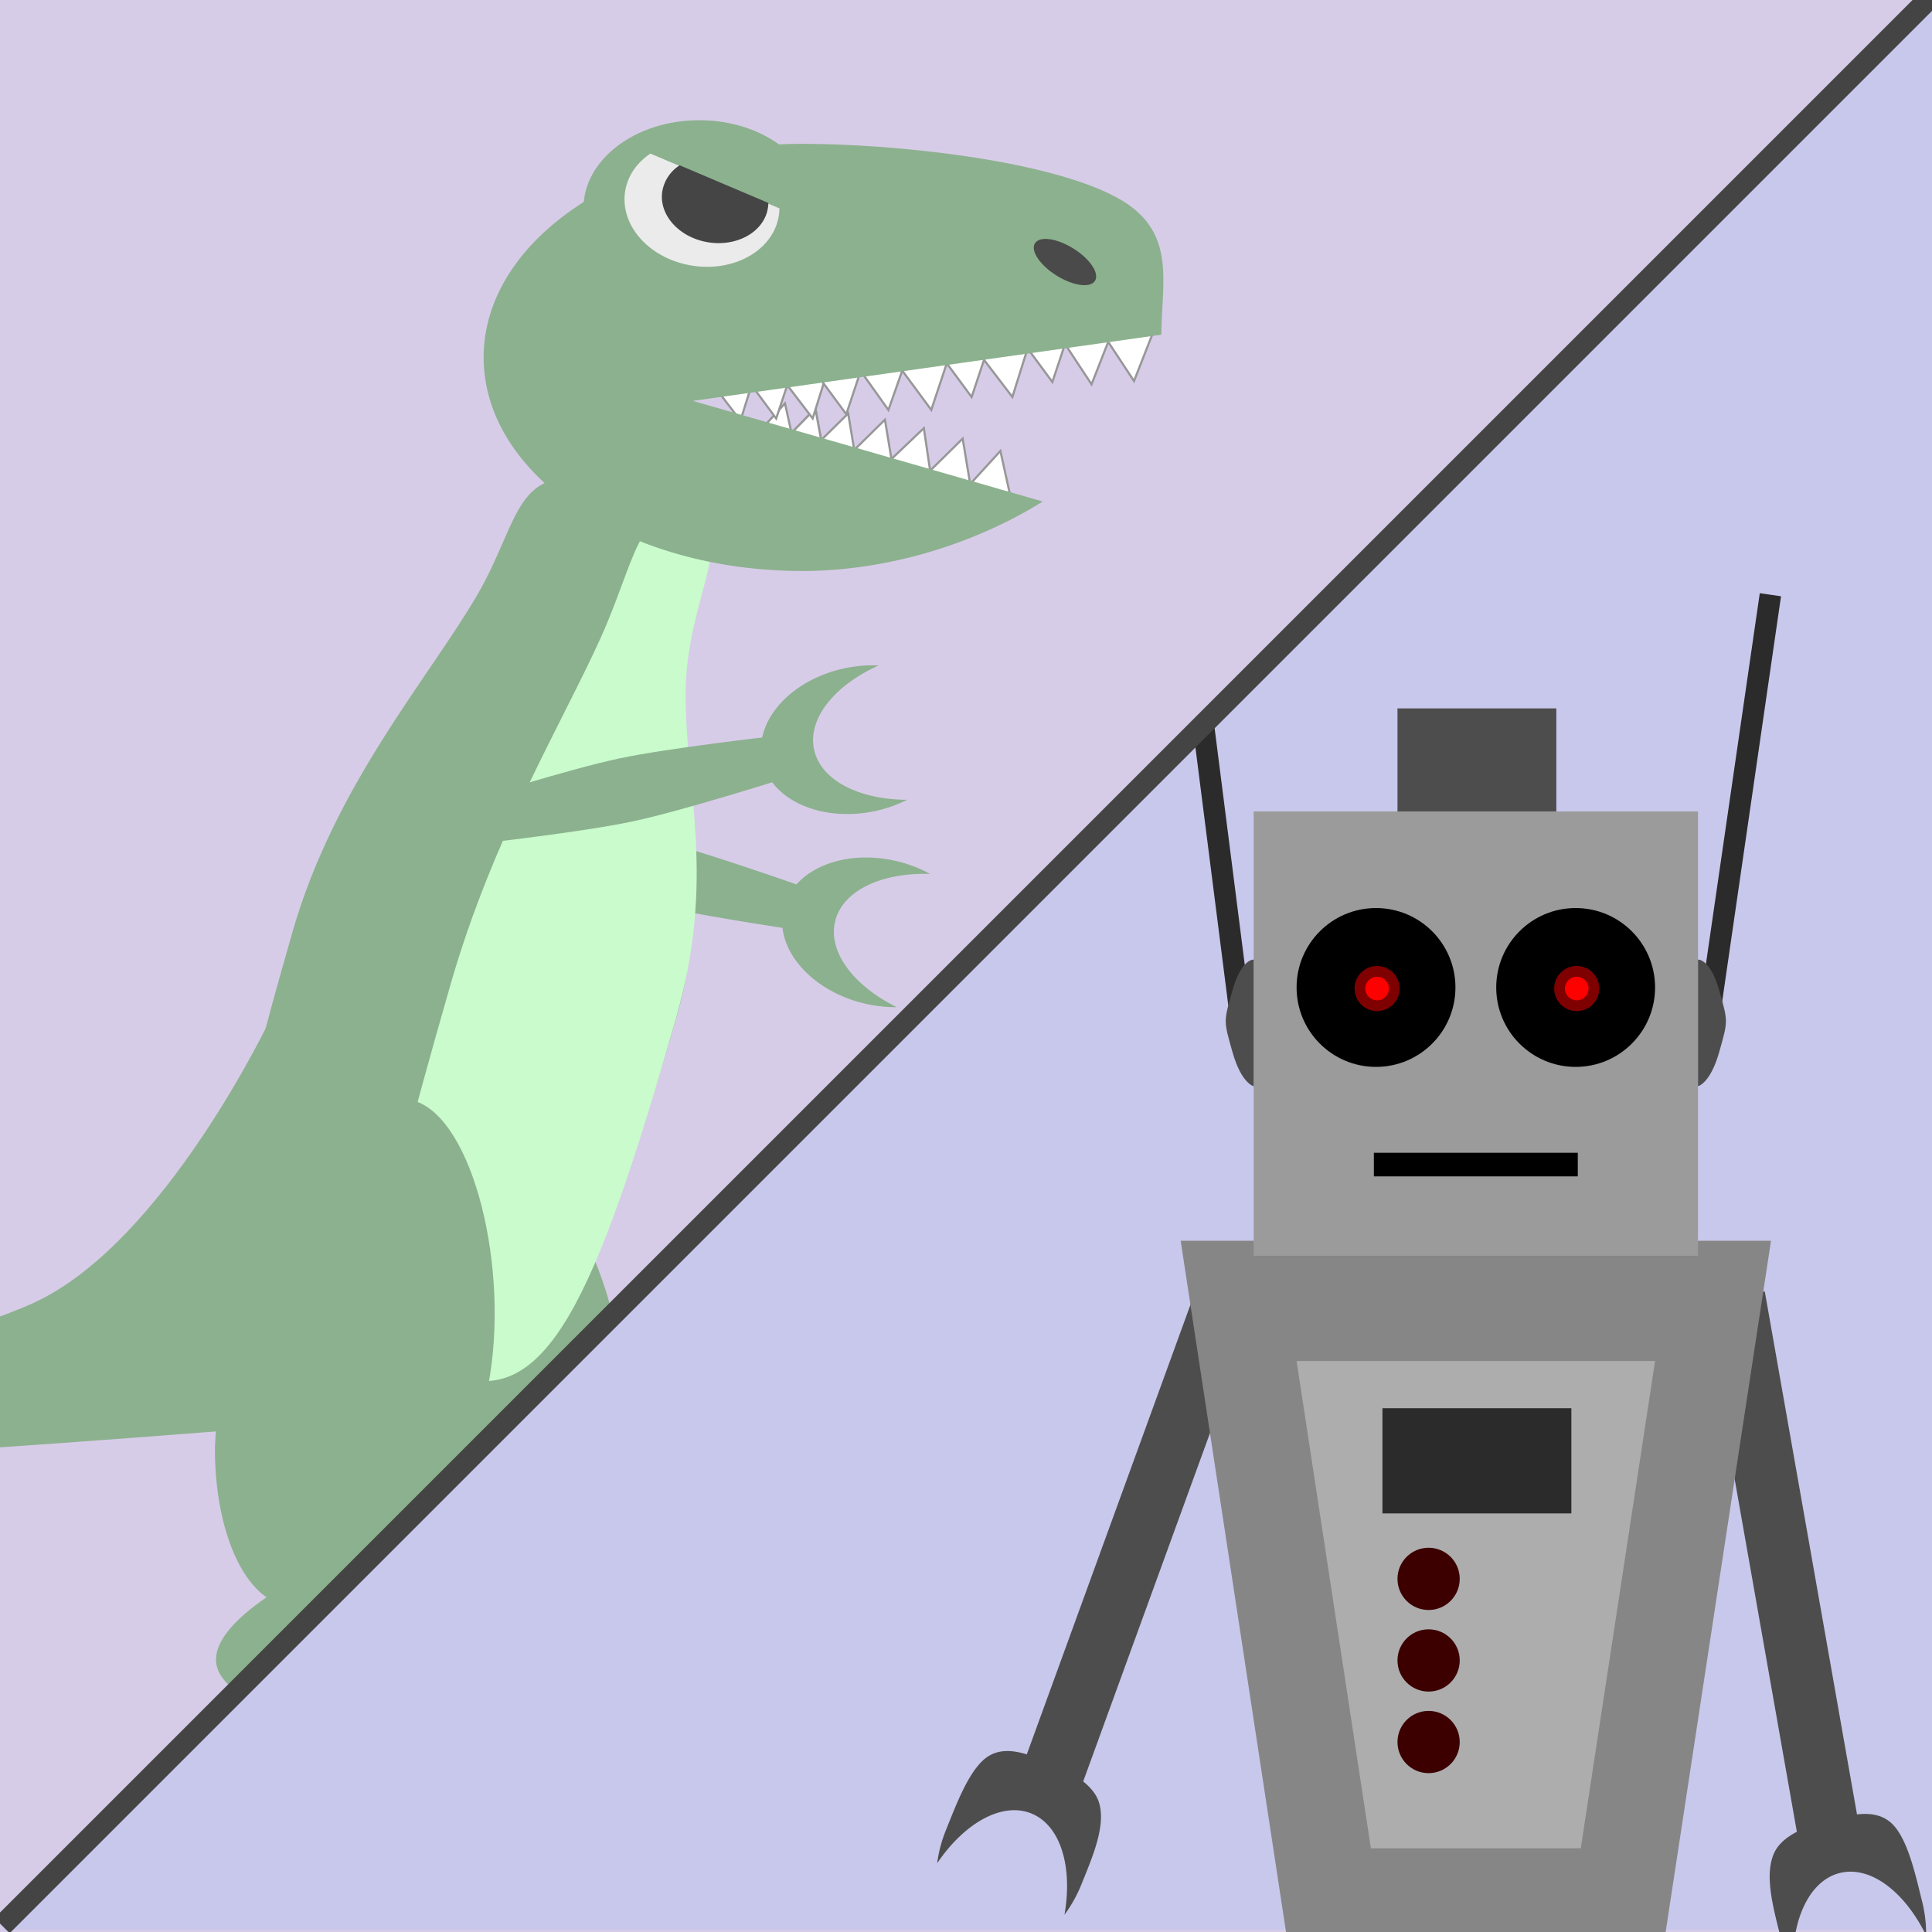 <svg xmlns="http://www.w3.org/2000/svg" viewBox="0 0 900 900"><defs><style>.cls-1{fill:#d7cce8;}.cls-12,.cls-2{fill:#8cb18e;}.cls-10,.cls-11,.cls-13,.cls-14,.cls-16,.cls-17,.cls-19,.cls-2,.cls-20,.cls-23,.cls-27,.cls-3,.cls-4,.cls-5,.cls-6,.cls-7,.cls-8,.cls-9{fill-rule:evenodd;}.cls-3{fill:#c9fbcc;}.cls-10,.cls-11,.cls-4,.cls-5,.cls-6,.cls-7,.cls-8,.cls-9{fill:#fff;stroke:#979797;}.cls-13{fill:#ebebeb;}.cls-14{fill:#454545;}.cls-15{fill:#4a4a4a;}.cls-16{fill:#d8d8d8;}.cls-17{fill:#c8c8ec;}.cls-18,.cls-23{fill:#4d4d4d;}.cls-19{fill:#868686;}.cls-20{fill:#adadad;}.cls-21{fill:#3c0000;}.cls-22{fill:#2b2b2b;}.cls-24{fill:#9b9b9b;}.cls-25,.cls-26,.cls-29{fill:none;stroke-linecap:square;}.cls-25{stroke:#000;stroke-width:11px;}.cls-26{stroke:#2b2b2b;}.cls-26,.cls-29{stroke-width:10px;}.cls-27{fill:#7f0000;}.cls-28{fill:#fd0000;}.cls-29{stroke:#434443;}</style></defs><g id="RoboDinoBox"><rect id="Rectangle-309" class="cls-1" width="900" height="900"/><g id="T-Rex-Original-Copy"><path id="Rectangle-3" class="cls-2" d="M233.89,378.18S281.13,385,305.15,391c22.71,5.66,69,22.1,69,22.1l-5,19.85s-48.32-7.13-71.26-12.85C274.09,414.2,228.94,398,228.94,398ZM181.72,696c15.72,35,39.91,55.76,57.68,51.33,15.58-3.88,46-9,55.24-40.29,7.15-24.12-3.71-72.13-9.56-95.61-13.45-54-57.35-110.22-84.93-103.35s-48.66,66.66-35.21,120.62C169.73,647.86,173.05,676.66,181.72,696Z"/><path id="Oval-8" class="cls-2" d="M433.27,407.11c-22.41-.72-40.64,7.66-44.2,21.94s8.6,30.24,28.72,40.13A62.14,62.14,0,0,1,402,467.31c-24.92-6.21-41.45-26-36.91-44.24s28.44-27.95,53.36-21.74A61.68,61.68,0,0,1,433.27,407.11Z"/><path id="Oval-6" class="cls-2" d="M172.05,625.87c78.18,27,106.54-24.62,143.76-154.42,18.82-65.64-13.06-110.43-21.93-159.12-8.66-47.6,29-74.57-13.59-86.78-40.51-11.62-37.82,17-57.91,51.5-22.63,38.89-66.45,88.46-86.17,157.23C99,564.09,93.88,598.85,172.05,625.87Z"/><path id="Oval-6-2" data-name="Oval-6" class="cls-3" d="M210.08,640.2c44.49,17.36,67.54-35.8,104.76-165.6,18.82-65.64,4.47-105.41,4.55-151.53.09-45.09,26-75.43,1.5-82.46-23.33-6.69-24.91,20.7-41,56.36-18.13,40.17-50.35,93.08-70.07,161.85C172.6,588.62,165.59,622.83,210.08,640.2Z"/><g id="Head"><g id="Lower-Teeth"><polygon id="Triangle-2" class="cls-4" points="466.03 210.06 450.07 227.53 471.11 233.16 466.03 210.06"/><polygon id="Triangle-2-2" data-name="Triangle-2" class="cls-5" points="448.45 204.31 431.61 220.92 452.31 227.65 448.45 204.31"/><polygon id="Triangle-2-3" data-name="Triangle-2" class="cls-6" points="430.36 199.45 413.23 215.76 433.82 222.85 430.36 199.45"/><polygon id="Triangle-2-4" data-name="Triangle-2" class="cls-5" points="412.24 195.5 395.39 212.11 416.1 218.84 412.24 195.5"/><polygon id="Triangle-2-5" data-name="Triangle-2" class="cls-5" points="395.12 192.59 378.27 209.2 398.98 215.93 395.12 192.59"/><polygon id="Triangle-2-6" data-name="Triangle-2" class="cls-7" points="379.83 190.31 363.28 207.21 384.1 213.58 379.83 190.31"/><polygon id="Triangle-2-7" data-name="Triangle-2" class="cls-7" points="379.83 190.31 363.28 207.21 384.1 213.58 379.83 190.31"/><polygon id="Triangle-2-8" data-name="Triangle-2" class="cls-4" points="365.68 187.9 349.72 205.37 370.76 211 365.68 187.9"/></g><g id="Upper-Teeth"><polygon id="Triangle-2-9" data-name="Triangle-2" class="cls-8" points="508.49 179.03 495.47 159.29 517.13 157.01 508.49 179.03"/><polygon id="Triangle-2-10" data-name="Triangle-2" class="cls-9" points="490.24 177.96 476.2 158.93 497.7 155.52 490.24 177.96"/><polygon id="Triangle-2-11" data-name="Triangle-2" class="cls-10" points="471.61 184.93 457.24 166.14 478.69 162.36 471.61 184.93"/><polygon id="Triangle-2-12" data-name="Triangle-2" class="cls-9" points="452.63 184.96 438.59 165.93 460.09 162.52 452.63 184.96"/><polygon id="Triangle-2-13" data-name="Triangle-2" class="cls-9" points="433.82 190.96 419.78 171.93 441.29 168.52 433.82 190.96"/><polygon id="Triangle-2-14" data-name="Triangle-2" class="cls-11" points="413.85 190.99 400.14 171.71 421.7 168.68 413.85 190.99"/><polygon id="Triangle-2-15" data-name="Triangle-2" class="cls-10" points="378.58 194.93 364.21 176.14 385.65 172.36 378.58 194.93"/><polygon id="Triangle-2-16" data-name="Triangle-2" class="cls-9" points="394.23 192.96 380.19 173.93 401.7 170.52 394.23 192.96"/><polygon id="Triangle-2-17" data-name="Triangle-2" class="cls-9" points="361.57 194.96 347.53 175.93 369.04 172.52 361.57 194.96"/><polygon id="Triangle-2-18" data-name="Triangle-2" class="cls-10" points="344.93 195.93 330.56 177.14 352 173.36 344.93 195.93"/><polygon id="Triangle-2-19" data-name="Triangle-2" class="cls-8" points="528.27 177.51 514.28 156.29 537.55 153.84 528.27 177.51"/></g><path id="Oval-1" class="cls-2" d="M541,155.91,322.75,186.75l163,46.87c-31.27,19.53-72,32.38-112,32.38-82,0-148.46-44.55-148.46-99.5S291.76,67,373.75,67c43.44,0,114.36,7.57,146.48,25C548.32,107.24,541.22,130.5,541,155.91Z"/><ellipse id="Oval-2" class="cls-12" cx="325.75" cy="97" rx="53.94" ry="41"/><path id="Oval-3" class="cls-13" d="M303,71.55l60.09,25.51a24.92,24.92,0,0,1-.29,3.42c-2.53,16-20.61,26.39-40.38,23.26s-33.73-18.62-31.2-34.6C292.35,81.88,296.71,75.76,303,71.55Z"/><path id="Oval-3-2" data-name="Oval-3" class="cls-14" d="M316.63,77l41.3,17.53a15.55,15.55,0,0,1-.21,2.35c-1.73,11-14.16,18.14-27.74,16s-23.19-12.8-21.45-23.78A18,18,0,0,1,316.63,77Z"/><ellipse id="Oval-5" class="cls-15" cx="496.1" cy="122.07" rx="7.42" ry="16.5" transform="translate(129.69 478.1) rotate(-58)"/></g><path id="Triangle-21" class="cls-2" d="M14.65,607.39C76.53,580,126.76,473,126.76,473l49,187.64s-350.33,30.43-397,20.29S-59.72,640.38,14.65,607.39Z"/><path id="Rectangle-3-2" data-name="Rectangle-3" class="cls-2" d="M218.8,373s45.47-14.54,69.68-19.69c22.9-4.87,71.67-10.36,71.67-10.36l4.25,20s-46.56,14.78-69.68,19.69c-24,5.1-71.66,10.36-71.66,10.36Z"/><path id="Oval-8-2" data-name="Oval-8" class="cls-2" d="M409.32,310c-20.45,9.18-33.17,24.7-30.11,39.1s21,23.4,43.41,23.47a62.3,62.3,0,0,1-15,5.26c-25.13,5.34-48.66-5.22-52.57-23.59s13.3-37.59,38.43-42.93A62.09,62.09,0,0,1,409.32,310Z"/><path id="Oval-12" class="cls-2" d="M100.13,678c.79,38.37,14.94,66.93,33,69.79,15.85,2.52,45.8,9.69,66.58-15.5,16-19.41,24.78-67.85,28.56-91.75,8.7-54.92-9.72-123.87-37.79-128.31S119.68,554.62,111,609.54C107.89,629.07,99.69,656.87,100.13,678Z"/><path id="Rectangle-5" class="cls-2" d="M151.89,728.43s103,37.74,112.33,59-74.42,27-74.42,27-69.81-9.69-86.45-33.19S151.89,728.43,151.89,728.43Z"/><path id="Rectangle-5-2" data-name="Rectangle-5" class="cls-2" d="M285.78,708.07s76,19.07,79,37S297,773.91,297,773.91s-45.73,5.88-62.25-17.44S285.78,708.07,285.78,708.07Z"/><path id="Triangle-22" class="cls-16" d="M228.62,773.88c11.78-1.27,27.74,3.92,39.66,9.91,13.75,6.9,16,24.13,16,24.13s-18.09-14.82-33.84-16.75c-11.1-1.36-17.21,2.16-23.58-2.9S216.84,775.16,228.62,773.88Z"/><path id="Triangle-22-2" data-name="Triangle-22" class="cls-16" d="M295.3,749.84c10.21-.74,23.84,4.23,34,9.76,11.67,6.38,13.08,21.32,13.08,21.32s-15.18-13.34-28.72-15.49c-9.55-1.51-14.93,1.35-20.28-3.21S285.08,750.59,295.3,749.84Z"/><path id="Triangle-22-3" data-name="Triangle-22" class="cls-16" d="M191.67,785.62c11.85,0,27.18,6.8,38.41,14,12.95,8.31,13.38,25.67,13.38,25.67S227,808.67,211.55,805.1c-10.89-2.52-17.33.34-23.14-5.35S179.82,785.66,191.67,785.62Z"/><path id="Triangle-22-4" data-name="Triangle-22" class="cls-16" d="M328.17,735.82c10.2-.93,23.91,3.8,34.13,9.16,11.77,6.17,13.44,21.09,13.44,21.09s-15.4-13.08-29-15c-9.57-1.34-14.89,1.61-20.33-2.85S318,736.74,328.17,735.82Z"/></g><path id="Rectangle-309-2" data-name="Rectangle-309" class="cls-17" d="M898.4-1H900V899H1.19L899.79.4Z"/><g id="Robot-Original-Copy"><rect id="Rectangle-20" class="cls-18" x="403.35" y="703.39" width="253.12" height="29" transform="translate(-325.92 970.31) rotate(-70)"/><rect id="Rectangle-20-2" data-name="Rectangle-20" class="cls-18" x="815.3" y="602.19" width="29" height="253.12" transform="translate(-113.94 155.16) rotate(-10)"/><path id="Rectangle-11" class="cls-19" d="M688,578H825L768,952H607L550,578Z"/><path id="Rectangle-11-2" data-name="Rectangle-11" class="cls-20" d="M687.8,634H771L736.39,861H638.61L604,634Z"/><circle id="Oval-19" class="cls-21" cx="665.5" cy="735.5" r="14.5"/><circle id="Oval-19-Copy" class="cls-21" cx="665.5" cy="773.5" r="14.5"/><circle id="Oval-19-Copy-2" class="cls-21" cx="665.5" cy="811.5" r="14.5"/><rect id="Rectangle-17" class="cls-22" x="644" y="656" width="88" height="49"/><path id="Oval-8-3" data-name="Oval-8" class="cls-23" d="M897.27,901.61c-9.94-20.34-25.94-32.66-40.22-29.1s-22.62,22-21.85,44.58a63.32,63.32,0,0,1-5.82-15c-3.49-14-7.73-29.33-2.62-39.49,4.08-8.1,16.16-12.33,24.24-14.34,9.4-2.35,21.7-6.38,29.88.84,7.68,6.78,11.44,24.34,14.48,36.54A62.87,62.87,0,0,1,897.27,901.61Z"/><path id="Oval-8-4" data-name="Oval-8" class="cls-23" d="M436.55,868c12.68-18.76,30.23-28.74,43.88-23.22s19.35,24.88,15.44,47.18a63.28,63.28,0,0,0,7.84-14c5.42-13.39,11.74-28,8.09-38.74-2.91-8.58-14.29-14.45-22-17.57-9-3.63-20.6-9.34-29.71-3.32-8.54,5.64-14.71,22.51-19.42,34.16A63.28,63.28,0,0,0,436.55,868Z"/><g id="Robot-Head"><rect id="Rectangle-7" class="cls-24" x="584" y="378" width="207" height="207"/><circle id="Oval-14" cx="734" cy="460" r="37"/><circle id="Oval-14-Copy" cx="641" cy="460" r="37"/><path id="Line" class="cls-25" d="M645.5,542.5h84"/><rect id="Rectangle-8" class="cls-18" x="651" y="330" width="74" height="48"/><path id="Line-2" data-name="Line" class="cls-26" d="M797.5,464.5,824,282"/><path id="Line-Copy" class="cls-26" d="M577.5,470.5,561,341"/><path id="Rectangle-9" class="cls-23" d="M791,447s5.72-.4,9.88,14.35,4.16,13.95,0,28.7S791,506,791,506Z"/><path id="Rectangle-9-Copy" class="cls-23" d="M584,447s-5.72-.4-9.88,14.35-4.16,13.95,0,28.7S584,506,584,506Z"/><g id="Group"><path id="Oval-15-Copy" class="cls-27" d="M734.5,471A10.5,10.5,0,1,0,724,460.5,10.5,10.5,0,0,0,734.5,471Z"/><circle id="Oval-293" class="cls-28" cx="734.5" cy="460.5" r="5.5"/><path id="Oval-15-Copy-2" data-name="Oval-15-Copy" class="cls-27" d="M641.5,471A10.5,10.5,0,1,0,631,460.5,10.5,10.5,0,0,0,641.5,471Z"/><circle id="Oval-293-2" data-name="Oval-293" class="cls-28" cx="641.5" cy="460.5" r="5.5"/></g></g></g><path id="Line-3" data-name="Line" class="cls-29" d="M4.5,893.5l892-892"/></g></svg>
